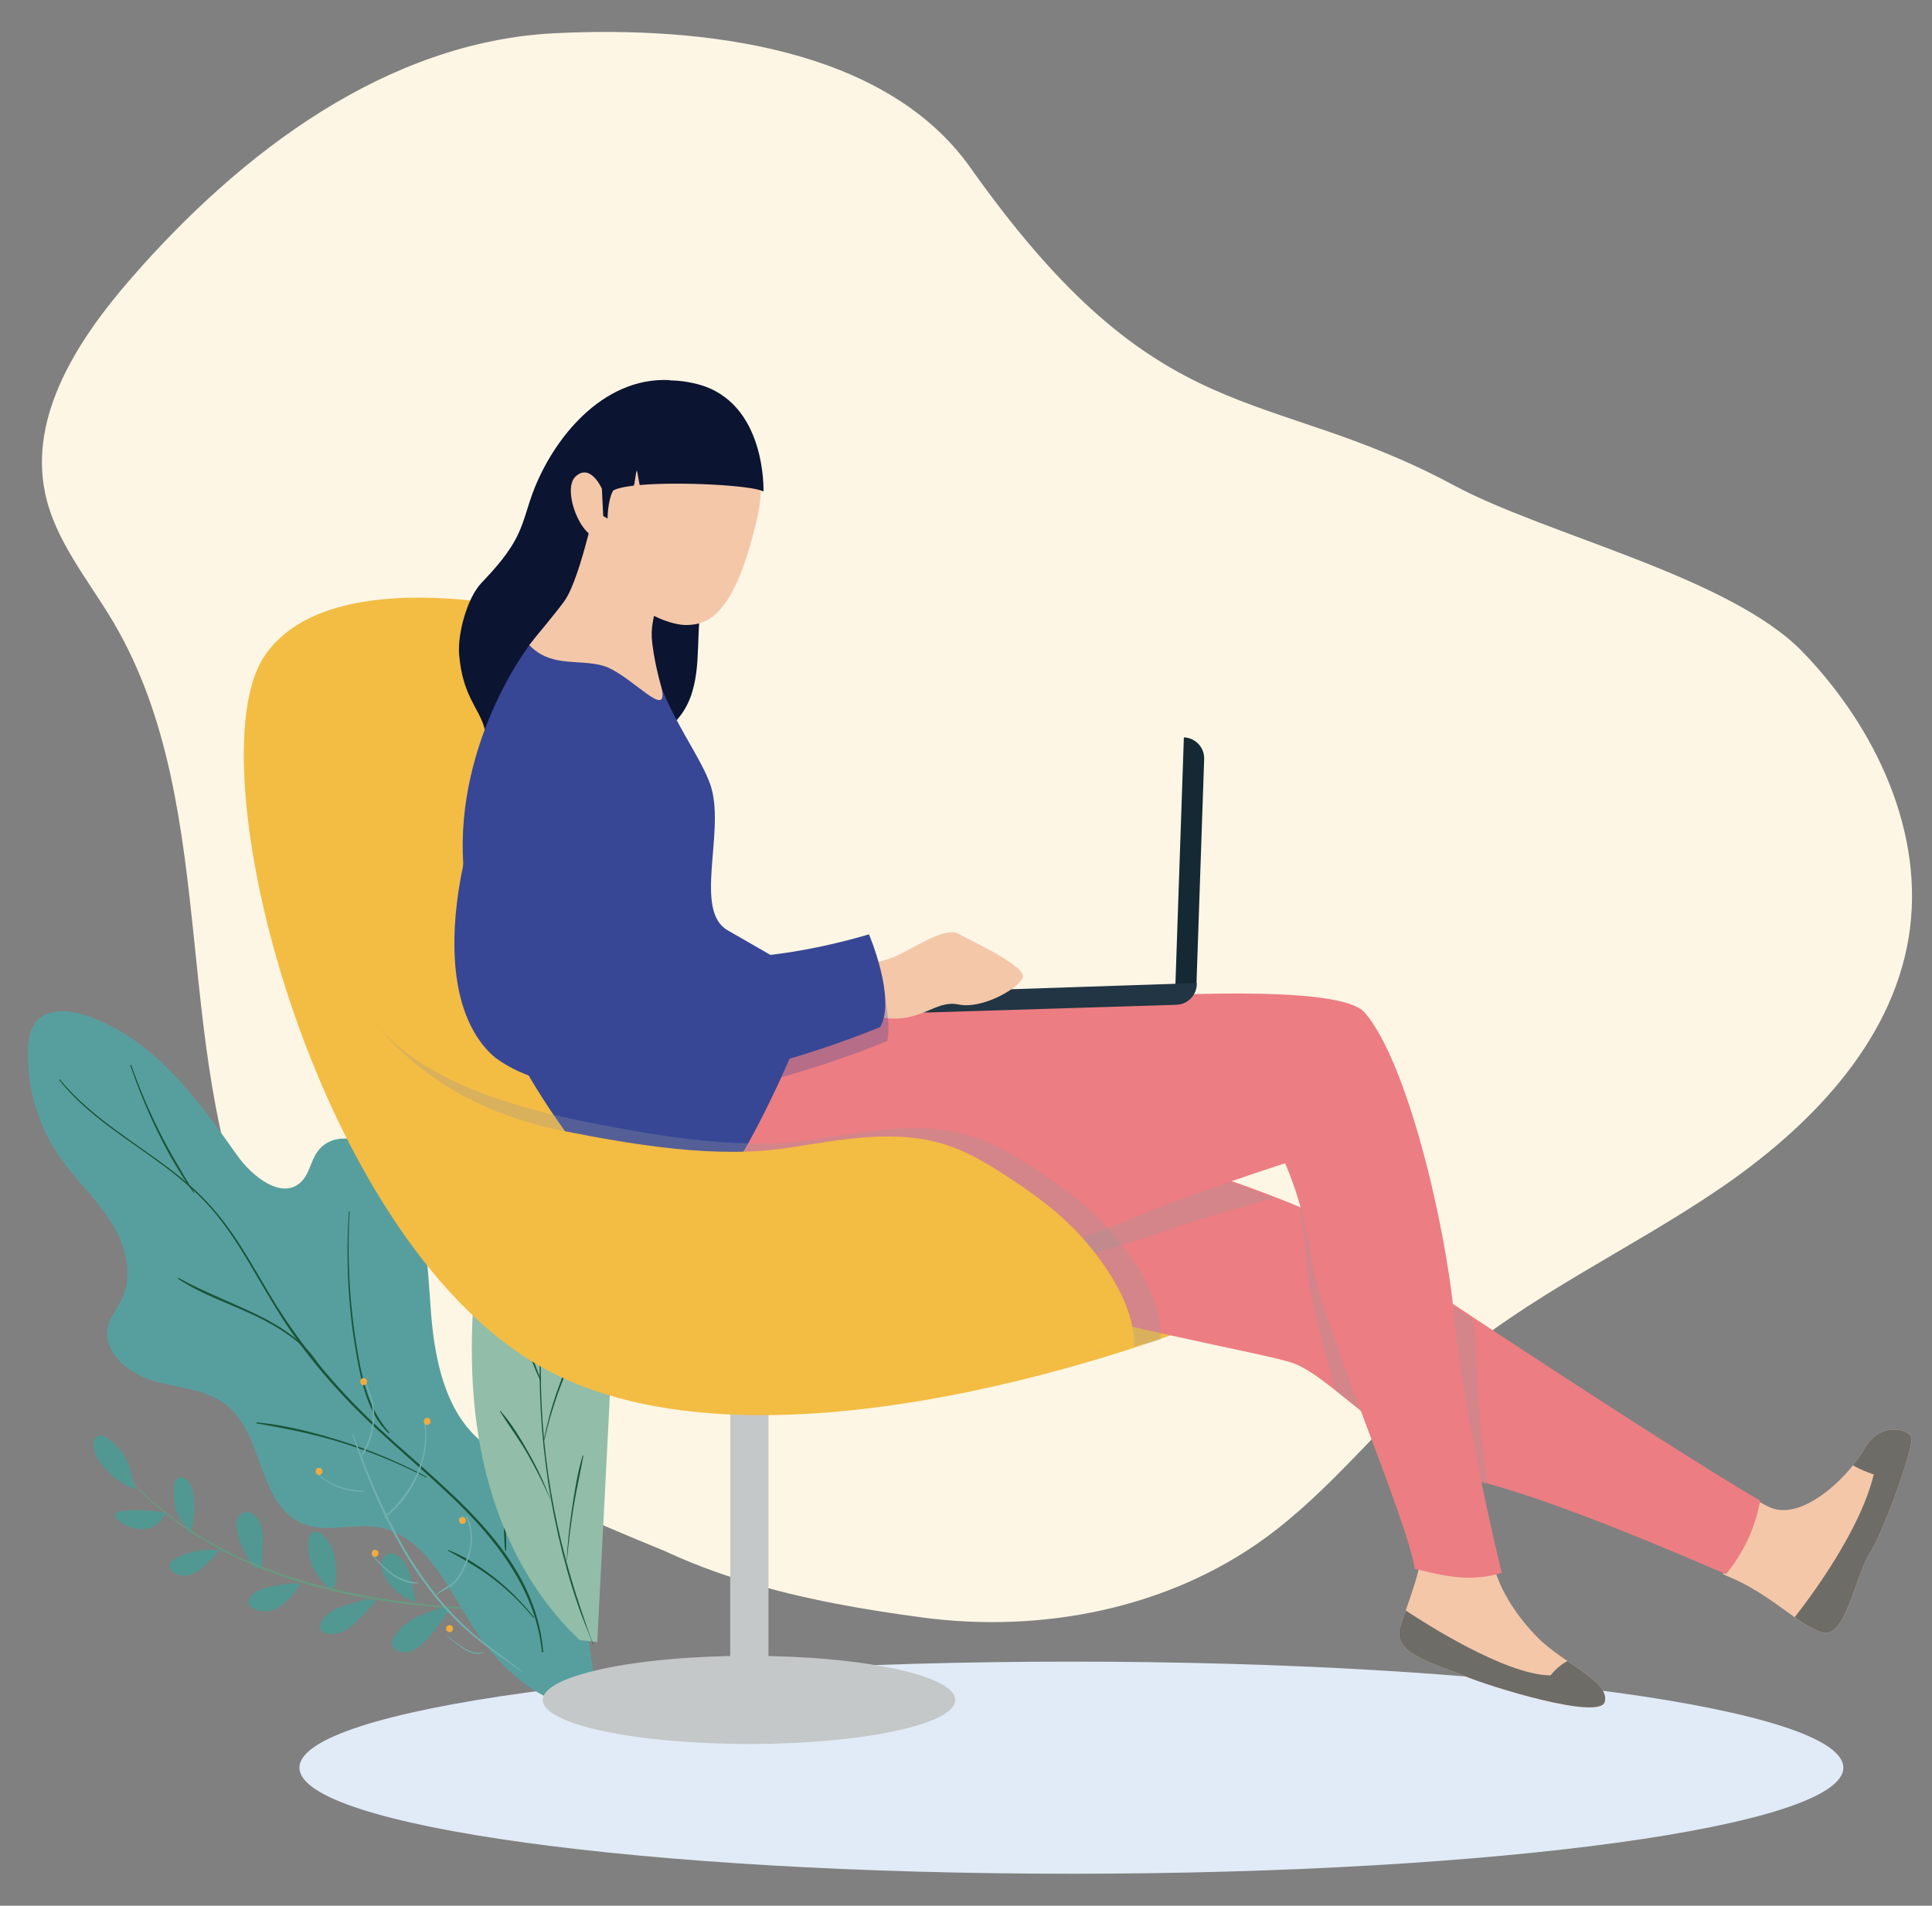 <?xml version="1.0" encoding="UTF-8"?><svg xmlns="http://www.w3.org/2000/svg" viewBox="0 0 255.159 251.748"><rect x="0" y="0" width="255.159" height="251.748" fill="#808080" stroke="none"/><g style="isolation:isolate;"><g id="_レイヤー_3"><path d="m39.549,233.518c0,7.738,45.644,14.011,101.95,14.011,56.305,0,101.95-6.273,101.95-14.011s-45.645-14.01-101.95-14.01c-56.306,0-101.95,6.273-101.95,14.01Z" style="fill:#e1ebf7;"/><path d="m77.181,198.56c12.619,9.541,29.04,13.054,44.723,15.128,15.683,2.074,32.328-1.166,45.129-10.461,8.914-6.473,15.627-15.507,23.968-22.703,10.834-9.346,24.102-15.343,35.941-23.378,11.839-8.035,22.829-19.187,25.139-33.308,2.244-13.713-4.323-27.683-13.97-37.684-9.647-10.001-33.845-15.449-46.082-22.032-25.205-13.559-38.705-6.414-63.866-41.972C116.911,6.247,92.743,3.425,73.285,4.388c-22.145,1.095-41.444,15.682-55.994,32.411-6.939,7.979-13.516,18.039-11.324,28.384,1.336,6.305,5.718,11.441,8.995,16.991,14.86,25.171,6.873,58.662,20.235,84.659,10.15,19.747,34.164,30.585,52.591,38.059" style="fill:#fdf6e4;"/><path d="m17.941,196.677c-1.39-.302-2.576-1.202-3.597-2.192-1.033-1-2.003-2.252-1.991-3.69.003-.378.1-.795.41-1.012.45-.316,1.071-.053,1.521.262,1.688,1.178,2.86,3.07,3.165,5.106" style="fill:#529892;"/><path d="m21.517,200.367c-.43,1.007-1.544,1.611-2.639,1.651-1.094.04-2.158-.404-3.068-1.015-.192-.129-.384-.271-.499-.472-.115-.2-.134-.473.014-.651.135-.163.365-.204.575-.231,2.044-.264,4.135-.169,6.146.281" style="fill:#529892;"/><path d="m24.554,201.521c-.691-.544-1.134-1.357-1.363-2.206-.229-.849-.26-1.739-.245-2.619.01-.592.14-1.323.706-1.499.325-.101.681.037.948.248.694.546.921,1.492,1.008,2.371.16,1.634-.013,3.3-.506,4.866" style="fill:#529892;"/><path d="m29.13,204.713c-.404.421-.808.843-1.213,1.264-.676.705-1.373,1.425-2.256,1.842-.882.418-2.005.473-2.782-.118-.256-.195-.473-.476-.485-.797-.02-.532.5-.912.978-1.148,1.852-.916,3.998-1.226,6.034-.875" style="fill:#529892;"/><path d="m33.783,207.265c-1.158-1.356-1.993-2.987-2.414-4.721-.134-.55-.226-1.13-.08-1.678.146-.546.582-1.05,1.144-1.114.312-.036.627.065.897.226.643.383,1.043,1.088,1.22,1.815.177.728.159,1.487.139,2.235-.025.972-.05,1.943-.076,2.915" style="fill:#529892;"/><path d="m39.656,209.256c-.502.824-1.107,1.584-1.797,2.256-.566.552-1.215,1.057-1.98,1.257-.697.182-1.443.094-2.126-.134-.458-.152-.963-.465-.965-.948-.001-.173.067-.339.151-.49.601-1.075,1.943-1.454,3.156-1.669.894-.158,1.794-.279,2.697-.365" style="fill:#529892;"/><path d="m43.874,210.001c-2.115-1.325-3.384-3.892-3.153-6.378.043-.467.185-.997.609-1.196.437-.205.952.048,1.317.364.851.738,1.336,1.827,1.549,2.933.213,1.106.178,2.243.142,3.369" style="fill:#529892;"/><path d="m49.646,211.474c-.497.55-.993,1.099-1.49,1.649-.651.72-1.311,1.448-2.117,1.987-.806.54-1.788.881-2.748.738-.313-.046-.638-.156-.835-.404-.371-.467-.121-1.17.255-1.633.673-.83,1.672-1.331,2.685-1.671,1.013-.34,2.069-.544,3.071-.914" style="fill:#529892;"/><path d="m54.303,211.361c-1.589-.576-2.924-1.822-3.607-3.369-.232-.525-.393-1.109-.279-1.671s.568-1.086,1.141-1.126c.337-.024.667.116.948.304,1.26.838,1.666,2.471,1.974,3.953.158.76.316,1.519.474,2.279" style="fill:#529892;"/><path d="m59.458,212.304c-.151.459-.43.863-.711,1.257-.643.899-1.32,1.773-2.029,2.621-.551.66-1.139,1.317-1.895,1.725-.756.408-1.722.527-2.465.094-.244-.142-.463-.349-.552-.617-.13-.39.041-.816.251-1.17.636-1.072,1.649-1.881,2.75-2.465,1.101-.584,2.298-.961,3.487-1.336" style="fill:#529892;"/><path d="m65.185,212.496c-1.656-1.024-3.353-2.085-4.523-3.641-.25-.333-.478-.696-.558-1.105s.013-.871.323-1.149c.289-.259.72-.315,1.098-.227.378.088.715.301,1.029.53,1.498,1.092,2.683,2.665,3.116,4.467.06.251.105.52.021.765" style="fill:#529892;"/><path d="m72.92,212.606c-1.262.055-2.495.621-3.358,1.544-.863.923-1.345,2.191-1.315,3.454.007.303.069.649.327.808.335.206.762-.03,1.067-.278.636-.516,1.205-1.114,1.687-1.776.404-.553.746-1.148,1.087-1.741.438-.762.877-1.524,1.315-2.286" style="fill:#529892;"/><path d="m16.391,194.682c4.913,5.779,11.475,9.902,18.492,12.66,7.883,3.097,16.49,4.563,24.91,5.147,5.104.354,10.295.36,15.385-.197.038-.004.04-.064,0-.061-9.034.604-18.024.236-26.936-1.435-7.712-1.446-15.258-3.811-21.971-7.956-3.644-2.25-6.989-4.999-9.851-8.187-.018-.02-.046.009-.029.029h0Z" style="fill:#669b80;"/><path d="m78.833,225.438c-.711-7.615-2.027-15.174-3.931-22.583-.77-2.994-1.747-6.145-4.101-8.149-1.735-1.477-4.008-2.142-5.939-3.351-5.71-3.576-7.398-11.054-7.926-17.77-.528-6.716-.565-13.955-4.52-19.409-2.457-3.388-8.126-5.424-10.522-1.993-.862,1.235-1.044,2.911-2.131,3.953-2.534,2.431-6.468-.703-8.491-3.573-5.318-7.548-11.215-15.569-19.991-18.44-2.24-.733-5.095-.922-6.567.918-.783.979-.96,2.303-1.006,3.556-.183,4.967,1.268,9.98,4.075,14.082,2.07,3.025,4.831,5.538,6.809,8.624,1.978,3.086,3.093,7.122,1.468,10.407-.568,1.147-1.445,2.154-1.777,3.391-.897,3.346,2.561,6.307,5.884,7.289,3.322.982,7.078,1.075,9.775,3.25,4.945,3.988,4.169,13.221,10.041,15.645,3.089,1.275,6.644-.085,9.941.464,5.929.988,8.977,7.382,12.126,12.503,3.674,5.973,9.49,11.479,16.502,11.54" style="fill:#579f9f;"/><path d="m66.221,211.188c.031,0,.031-.048,0-.048-.031,0-.031.048,0,.048h0Z" style="fill:#195537;"/><path d="m71.738,218.209c-1.138-13.986-14.307-22.243-23.401-31.177-4.924-4.838-9.233-10.163-12.762-16.102-1.714-2.885-3.343-5.829-5.295-8.565-1.834-2.569-3.975-4.834-6.424-6.825-5.313-4.32-11.54-7.566-15.936-12.937-.053-.064-.141.027-.091.091,3.771,4.746,9.107,7.807,13.891,11.394,2.527,1.895,4.908,3.966,6.9,6.428,2.081,2.572,3.768,5.433,5.432,8.284,1.696,2.905,3.4,5.797,5.387,8.516,1.982,2.712,4.164,5.277,6.483,7.706,4.76,4.987,10.215,9.216,15.094,14.074,5.206,5.183,9.828,11.586,10.545,19.112.011.111.185.113.176,0h0Z" style="fill:#195537;"/><path d="m17.195,140.744c2.045,5.868,4.732,11.745,8.361,16.814.031.043.101.005.073-.043-1.604-2.655-3.206-5.292-4.593-8.071-1.414-2.834-2.65-5.752-3.706-8.738-.03-.084-.164-.048-.134.037h0Z" style="fill:#195537;"/><path d="m41.946,179.998c-1.911-2.838-4.765-4.734-7.791-6.224-3.496-1.722-7.149-3.057-10.562-4.954-.077-.043-.14.069-.068.117,3.121,2.096,6.774,3.255,10.144,4.871,3.11,1.491,6.163,3.399,8.239,6.213.016.022.054.002.038-.022h0Z" style="fill:#195537;"/><path d="m46.075,160.061c-.288,4.325-.238,8.663.186,12.978.203,2.064.49,4.119.857,6.16.324,1.801.687,3.608,1.294,5.338.614,1.751,1.494,3.515,2.894,4.772.069.062.162-.032.101-.101-2.429-2.714-3.343-6.082-3.998-9.587-.772-4.131-1.211-8.319-1.335-12.519-.069-2.348-.04-4.694.096-7.04.004-.061-.091-.061-.095,0h0Z" style="fill:#195537;"/><path d="m56.31,195.064c-3.483-1.836-7.119-3.387-10.868-4.591-3.722-1.194-7.615-2.19-11.513-2.576-.079-.008-.098.126-.019.14,3.846.684,7.639,1.414,11.371,2.595,3.78,1.196,7.451,2.708,10.971,4.532.067.035.126-.066.059-.101h0Z" style="fill:#195537;"/><path d="m66.237,195.259c.102,1.594.184,3.189.262,4.784.078,1.585.028,3.213.215,4.788.009.076.116.079.121,0,.095-1.578-.08-3.21-.159-4.788-.079-1.596-.19-3.19-.31-4.784-.006-.082-.133-.083-.128,0h0Z" style="fill:#195537;"/><path d="m70.526,213.645c-1.54-1.943-3.295-3.718-5.245-5.251-1.843-1.448-3.889-2.791-6.083-3.64-.055-.021-.089.066-.04.094,2.14,1.191,4.244,2.372,6.181,3.885,1.884,1.471,3.596,3.141,5.106,4.993.046.057.125-.024.08-.08h0Z" style="fill:#195537;"/><path d="m76.568,216.667c-6.59-6.18-10.75-14.658-12.715-23.476-1.965-8.817-1.843-17.989-.79-26.961.219-1.863.492-3.767,1.377-5.421.885-1.654,2.512-3.032,4.386-3.109,2.321-.095,4.251,1.731,5.651,3.585,2.812,3.724,4.734,8.117,5.56,12.71.808,4.491.577,9.095.343,13.651-.5,9.761-1.001,19.522-1.501,29.283" style="fill:#92bda9;"/><path d="m78.374,217.218c-.62-1.465-1.112-3.017-1.623-4.523-.491-1.448-.955-2.906-1.383-4.373-.868-2.974-1.61-5.981-2.199-9.023-1.184-6.112-1.77-12.339-1.743-18.564.015-3.453.311-6.864.585-10.301.007-.083-.136-.104-.147-.02-.428,3.024-.542,6.123-.585,9.175-.044,3.135.063,6.272.32,9.397.508,6.18,1.591,12.316,3.253,18.29.471,1.694.996,3.375,1.573,5.036.579,1.668,1.277,3.28,1.906,4.926.012.031.056.013.043-.018h0Z" style="fill:#195537;"/><path d="m71.463,182.317c-.732-1.834-1.421-3.684-2.014-5.568-.594-1.888-.984-3.825-1.536-5.722-.019-.066-.135-.057-.126.017.239,1.953.839,3.898,1.426,5.77.594,1.893,1.293,3.754,2.126,5.555.032.069.152.019.124-.052h0Z" style="fill:#195537;"/><path d="m71.9,190.199c.506-2.2,1.146-4.372,1.914-6.494.401-1.107.84-2.201,1.312-3.28.432-.987.95-1.94,1.357-2.936.028-.068-.078-.105-.114-.048-1.17,1.851-1.972,4.049-2.707,6.103-.775,2.166-1.377,4.381-1.833,6.636-.009.046.06.066.071.019h0Z" style="fill:#195537;"/><path d="m72.675,198.004c-.797-2.085-1.739-4.103-2.84-6.045-1.083-1.909-2.257-3.909-3.73-5.546-.035-.039-.1.012-.072.055,1.184,1.884,2.516,3.657,3.625,5.594,1.103,1.927,2.102,3.919,2.993,5.952.006.013.029.004.023-.01h0Z" style="fill:#195537;"/><path d="m74.877,206.11c.225-2.351.502-4.7.875-7.032.361-2.262.898-4.487,1.287-6.742.011-.062-.077-.088-.095-.026-.68,2.254-1.046,4.636-1.393,6.961-.339,2.269-.584,4.548-.71,6.84-.001.024.034.023.037,0h0Z" style="fill:#195537;"/><path d="m68.984,220.858c-2.13-1.816-4.502-3.322-6.611-5.165-1.848-1.615-3.532-3.413-5.049-5.342-3.08-3.915-5.472-8.329-7.48-12.874-1.164-2.633-2.21-5.314-3.228-8.006-.025-.067-.132-.039-.108.03,3.223,9.384,7.545,18.962,15.012,25.755,2.31,2.102,4.941,3.775,7.425,5.654.03.022.068-.028.04-.052h0Z" style="fill:#71b0ae;"/><path d="m48.208,182.379c.186.87.546,1.684.769,2.543.203.78.282,1.586.257,2.391-.026.831-.167,1.656-.407,2.451-.261.864-.677,1.633-1.075,2.436-.039.079.065.137.116.068.977-1.338,1.462-3.16,1.541-4.796.038-.794-.031-1.595-.214-2.369-.222-.941-.65-1.816-.878-2.755-.017-.071-.123-.041-.108.03h0Z" style="fill:#71b0ae;"/><path d="m41.745,194.597c1.624,1.619,4.072,2.593,6.374,2.423.048-.004.049-.073,0-.076-1.175-.064-2.321-.201-3.43-.616-1.068-.4-2.053-1.008-2.87-1.805-.048-.047-.122.026-.074.074h0Z" style="fill:#71b0ae;"/><path d="m56.034,187.853c.35,2.33-.064,4.72-1.004,6.87-.977,2.236-2.499,4.034-4.281,5.67-.048.044.017.132.071.092,3.801-2.785,6.093-8,5.348-12.669-.014-.089-.147-.05-.134.037h0Z" style="fill:#71b0ae;"/><path d="m49.306,205.673c.827.924,1.668,1.853,2.715,2.534.939.611,2.102,1.061,3.237.959.052-.005.052-.076,0-.081-1.175-.104-2.243-.419-3.235-1.071-1.002-.659-1.828-1.547-2.64-2.419-.048-.052-.125.025-.078.078h0Z" style="fill:#71b0ae;"/><path d="m61.56,200.424c.908,1.868.678,3.991-.055,5.878-.369.949-.846,1.951-1.581,2.672-.684.671-1.646.932-2.292,1.645-.016.018.005.049.027.035.865-.58,1.874-.932,2.584-1.723.676-.753,1.127-1.72,1.48-2.66.707-1.879.968-4.101-.03-5.925-.048-.088-.176-.011-.133.078h0Z" style="fill:#71b0ae;"/><path d="m59.051,216.189c.431.328.862.656,1.293.985.399.304.795.616,1.235.861.765.426,1.653.619,2.475.252.023-.01.007-.047-.017-.04-.931.257-1.856.025-2.659-.474-.796-.494-1.54-1.084-2.299-1.632-.03-.021-.057.027-.028.048h0Z" style="fill:#71b0ae;"/><path d="m42.136,194.839c.599,0,.6-.93,0-.93-.599,0-.6.93,0,.93h0Z" style="fill:#f1ab3e;"/><path d="m48.03,182.985c.599,0,.6-.93,0-.93-.599,0-.6.93,0,.93h0Z" style="fill:#f1ab3e;"/><path d="m56.419,188.228c.599,0,.6-.93,0-.93-.599,0-.6.93,0,.93h0Z" style="fill:#f1ab3e;"/><path d="m49.535,205.659c.599,0,.6-.93,0-.93-.599,0-.6.93,0,.93h0Z" style="fill:#f1ab3e;"/><path d="m61.073,201.318c.599,0,.6-.93,0-.93-.599,0-.6.93,0,.93h0Z" style="fill:#f1ab3e;"/><path d="m59.378,215.609c.599,0,.6-.93,0-.93-.599,0-.6.93,0,.93h0Z" style="fill:#f1ab3e;"/><rect x="96.444" y="160.205" width="5.049" height="64.266" transform="translate(197.937 384.676) rotate(-180)" style="fill:#c5c8c8;"/><ellipse cx="98.923" cy="224.568" rx="27.24" ry="5.823" style="fill:#c5c8c8;"/><path d="m76.527,81.96s-32.368-9.294-41.661,4.807c-9.294,14.101,6.41,76.273,36.213,93.578,29.804,17.306,86.014-4.88,86.014-4.88,0,0-48.471-27.488-48.815-27.808-.345-.321-35.597-20.51-35.597-23.715s3.845-41.982,3.845-41.982Z" style="fill:#f3bc43;"/><path d="m227.536,207.956c.359.154.692.295.987.423,3.576,1.525,6.217,3.666,8.499,5.269,1.256.884,2.384,1.589,3.525,1.974,3.205,1.077,4.487-7.512,6.332-10.319,1.833-2.807,5.628-13.408,5.589-15.229-.013-1.205-4.089-2.487-6.179,1.231-.397.705-.923,1.487-1.564,2.269-2.73,3.409-7.384,7.012-10.858,5.602-.346-.141-.987-.475-1.833-.949-.603,3.551-2.205,6.961-4.499,9.73Z" style="fill:#f4c7a9;"/><path d="m232.46,198.223c-.603,3.551-2.218,6.961-4.512,9.73-6.115-2.628-21.074-9.088-31.112-11.87-.384-.115-.756-.218-1.128-.308-1.243-.32-2.474-.756-3.679-1.295-4.064-1.782-7.832-4.551-11.191-7.217-1.589-1.256-3.076-2.487-4.461-3.576-2.141-1.705-4.012-3.038-5.576-3.602-3.628-1.32-24.766-4.82-44.456-11.011-3.859-1.218-7.666-2.538-11.268-3.961-5.012-1.987-9.64-4.166-13.498-6.563l21.023-14.101,20.536,5.461s9.435,2.641,18.664,5.833c2.384.808,4.743,1.667,6.935,2.525 1.0.385,1.961.782,2.871,1.167,1.423.603,2.731,1.205,3.833,1.782,1.013.539,1.872,1.051,2.513,1.539,1.795,1.359,6.537,4.576,12.562,8.588,1.436.961,2.948,1.961,4.5,2.987,13.755,9.088,31.419,20.472,37.444,23.894Z" style="fill:#ec7d82;"/><path d="m193.36,221.377c3.153,1.359,17.947,5.961,18.587,3.423.449-1.795-2.153-3.461-4.935-5.371-1.154-.795-2.32-1.615-3.333-2.525-1.089-.987-4.948-4.935-6.294-9.653-4.051.577-5.923-1.013-9.884-.859-.064,1.269-1.089,4.154-1.846,6.358-.372,1.039-.667,1.91-.795,2.423-.859,3.41,5.346,4.845,8.499,6.204Z" style="fill:#f4c7a9;"/><path d="m142.715,149.909s14.921,4.179,25.599,8.358c-4.218,1.154-9.922,2.782-13.87,4.166-3.82,1.346-15.626,5.333-28.522,6.64-9.217-2.91-18.126-6.397-24.766-10.524l21.023-14.101,20.536,5.461Z" style="fill:#9a9899; mix-blend-mode:multiply; opacity:.3;"/><path d="m196.413,196.083c-.385-.115-.756-.218-1.128-.308-5.474-1.423-10.524-5.063-14.87-8.512-1.897-6.32-3.474-12.024-3.705-14.96-.308-4.012-1.051-8.102-1.692-11.088,1.013.539,1.872,1.051,2.512,1.539,2.231,1.679,8.973,6.23,17.062,11.575.218,2.256.359,4.384.423,6.307.128,4.076.679,9.627,1.397,15.447Z" style="fill:#9a9899; mix-blend-mode:multiply; opacity:.3;"/><path d="m143.138,149.909s9.435,2.641,18.664,5.833c-3.781.961-8.114,2.128-11.306,3.166-4.512,1.474-20.1,6.294-35.418,6.204-5.012-1.987-9.64-4.166-13.498-6.563l21.023-14.101,20.536,5.461Z" style="fill:#9a9899; mix-blend-mode:multiply; opacity:.3;"/><path d="m192.029,194.481c-4.064-1.782-7.832-4.551-11.191-7.217-1.589-1.256-3.076-2.487-4.461-3.576-1.961-6.999-3.641-13.498-3.807-16.678-.154-2.859-.539-5.461-.961-7.576,1.423.603,2.731,1.205,3.833,1.782,1.013.539,1.872,1.051,2.513,1.539,1.795,1.359,6.537,4.576,12.562,8.588.09,1.564.141,3.051.154,4.435.051,4.833.603,11.716,1.359,18.703Z" style="fill:#9a9899; mix-blend-mode:multiply; opacity:.3;"/><path d="m192.058,173.955c-1.181-12.542-6.256-33.767-11.821-40.194-5.565-6.427-71.399,1.512-71.74,1.311l-28.482,13.528c9.453,36.608,61.784,15.616,70.597,11.91,6.825-2.869,19.113-6.843,19.113-6.843,0,0,2.528,5.483,3.569,13.065,1.041,7.582,12.404,33.457,13.557,40.52,3.831.925,7.275,1.806,11.489.532-2.569-10.462-5.477-25.288-6.282-33.829Z" style="fill:#ec7d82;"/><path d="m155.15,132.609h0c1.533.053,2.818-1.148,2.87-2.681l1.014-29.646c.052-1.533-1.148-2.818-2.681-2.871h0l-1.203,35.198Z" style="fill:#152934;"/><path d="m123.088,131.028l-2.227,2.776,34.514-1.069c1.533-.051,2.735-1.335,2.684-2.868h0l-34.971,1.161Z" style="fill:#213544;"/><path d="m88.456,50.211c-8.972-.456-15.523,7.909-18.124,14.967-.649,1.763-1.076,3.61-1.867,5.314-1.15,2.48-3.015,4.547-4.896,6.531-1.88,1.984-3.162,6.735-2.931,9.458.461,5.448,2.574,6.986,3.315,9.617.074.262.177.54.408.683.199.124.449.119.683.115,5.76-.108,4.486-2.665,10.221-3.206.175-.017.357-.039.501-.138.247-.17.305-.504.341-.801.528-4.348,1.004-8.993,3.759-12.399,2.884-3.566,7.746-5.074,10.632-8.638,2.58-3.186,3.184-7.525,3.224-11.625.014-1.432-.052-2.943-.81-4.158-.867-1.388-2.459-2.116-3.962-2.767" style="fill:#0b1431;"/><path d="m96.434,67.74c.194,3.848-2.468,7.204-3.504,10.915-.613,2.197-.648,4.506-.731,6.785-.083,2.279-.226,4.599-1.036,6.731s-2.393,4.082-4.558,4.797c-.703.232-1.445.329-2.185.353-.711.023-1.435-.022-2.109-.251-1.102-.374-1.989-1.213-2.694-2.138-.746-.98-1.329-2.083-1.717-3.252-.682-2.049-.758-4.255-.6-6.409.124-1.695.39-3.387.923-5.001,1.284-3.892,4.066-7.149,7.288-9.682,1.396-1.097,2.906-2.089,4.591-2.649,1.685-.56,3.57-.659,5.218.003" style="fill:#0b1431;"/><path d="m107.899,128.383s7.372-.861,9.944-1.87c2.573-1.009,6.829-4.214,8.794-3.131,1.965,1.083,9.008,4.326,8.435,5.774-.573,1.448-5.371,4.19-8.467,3.542-3.095-.647-4.864,2.406-9.775,1.777-4.911-.629-8.301.678-8.301.678l-.631-6.771Z" style="fill:#f4c7a9;"/><path d="m108.283,129.924s-2.012,5.64-5.089,12.37c-4.012,8.781-9.845,19.433-15.395,21.92,0,0-9.23-7.922-16.818-20.215-4.154-6.73-7.82-14.78-9.217-23.548v-.013c-.333-2.103-.539-4.243-.59-6.423-.961-15.921,8.486-29.484,11.537-32.047.384-.333.808-.782,1.256-1.32,1.602,4.102,5.717,5.243,10.011,5.499-.025.91,2.077.667,2.269,1.384,1.833,6.999,6.666,12.742,7.729,16.652,1.679,6.089-2.359,16.152,2.128,18.716,2.436,1.397,5.82,3.346,8.396,4.845,2.179,1.243,3.781,2.179,3.781,2.179Z" style="fill:#374796;"/><path d="m117.192,137.513s-5.935,2.538-13.998,4.782c-9.896,2.756-22.984,5.063-32.214,1.705-4.154-6.73-7.82-14.78-9.217-23.548v-.013c1.448-8.063,4.983-11.509,11.534-21.379l8.973,3.045s-2.256,10.856-2.724,20.751c0,0,13.315,3.738,21.532,3.224,1.667-.103,1.847,1.897,3.423,1.666,6.192-.897,10.356-2.223,10.356-2.223,0,0,3.173,7.43,2.335,11.991Z" style="fill:#374796; mix-blend-mode:multiply; opacity:.3;"/><path d="m83.392,99.861s-5.492,14.379-5.681,24.276c0,0,12.735,2.804,20.949,2.291,8.215-.512,16.103-3.001,16.103-3.001,0,0,3.626,8.48,1.487,12.244,0,0-35.641,15.212-50.803,4.081-8.561-7.154-6.97-27.072,4.457-48.561l13.489,8.67Z" style="fill:#374796;"/><g style="mix-blend-mode:multiply; opacity:.3;"><path d="m153.321,176.939c.11-4.897-2.803-9.586-5.884-13.393-3.082-3.807-7.079-6.764-11.194-9.42-2.422-1.564-4.928-3.051-7.666-3.953-6.639-2.187-13.846-.736-20.753.34-9.629,1.5-20.279-.329-29.845-2.191-9.566-1.862-22.374-5.444-28.315-13.169,0,0,19.229,40.925,39.899,43.489,15.266,1.893,42.742.861,56.076-.227,4.721-.385,7.684-1.477,7.684-1.477Z" style="fill:#9a9899;"/></g><path d="m149.796,178.035c.11-4.896-2.803-9.586-5.884-13.393-3.082-3.806-7.079-6.764-11.194-9.42-2.423-1.563-4.928-3.051-7.666-3.953-6.639-2.187-13.847-.736-20.753.34-9.629,1.5-20.28-.329-29.845-2.191-9.566-1.863-18.849-6.54-24.79-14.265,0,0,15.703,42.021,36.374,44.584s63.76-1.703,63.76-1.703Z" style="fill:#f3bc43;"/><path d="m87.386,90.932c-.073-.285-1.133-3.89-1.314-6.824-.159-2.569,1.441-6.267,1.441-6.267l-4.399-5.137.577-2.697-5.298-2.309s-.242,1.242-.688,2.934c-.884,3.411-2.039,7.225-3.185,8.798-1.184,1.625-4.16,5.171-4.616,5.79,2.727,2.836,5.907,1.897,9.337,2.617l.813.243c3.549,1.397,8.246,7.113,7.333,2.852Z" style="fill:#f4c7a9;"/><path d="m86.077,84.113c-1.456-.863-3.083-2.174-4.516-4.012-.527-.668-1.026-1.414-1.485-2.235-1.112-1.968-1.973-4.358-2.366-7.235.446-1.693.687-2.929.687-2.929l5.3,2.302-.578,2.702,4.4,5.135s-1.598,3.703-1.441,6.272Z" style="fill:#f4c7a9; mix-blend-mode:multiply; opacity:.3;"/><path d="m92.672,52.129s10.196,4.185,7.28,16.547c-2.916,12.362-6.277,13.913-9.404,13.892-3.727-.025-16.414-5.556-11.878-23.05,2.811-6.629,7.033-8.489,14.002-7.389Z" style="fill:#f4c7a9;"/><path d="m79.08,67.835l1.161.668s.007-2.311.694-3.627c.142-.271,1.491-.58,2.756-.723.126-.014.289-1.961.422-1.975.072-.007.316,1.902.39,1.896,5.146-.462,14.82.018,16.328.854,0,0,.427-11.778-8.675-14.171-7.058-1.856-14.889,1.125-15.752,13.721l2.676,3.356Z" style="fill:#0b1431;"/><path d="m79.491,64.562s-1.51-3.456-3.484-1.606c-1.975,1.851,1.19,9.478,3.786,7.85l-.301-6.245Z" style="fill:#f4c7a9;"/><path d="m193.36,221.377c3.153,1.359,17.947,5.961,18.587,3.423.449-1.795-2.153-3.461-4.935-5.371-1.346.705-2.231,1.898-2.231,1.898-6.063-.051-17.024-7.179-19.126-8.576-.372,1.039-.667,1.91-.795,2.423-.859,3.41,5.346,4.845,8.499,6.204Z" style="fill:#6e6c67;"/><path d="m237.021,213.648c1.256.884,2.384,1.589,3.525,1.974,3.205,1.077,4.487-7.512,6.332-10.319,1.833-2.807,5.628-13.408,5.589-15.229-.013-1.205-4.089-2.487-6.179,1.231-.397.705-.923,1.487-1.564,2.269,1.154.705,2.743,1.205,2.743,1.205-1.795,7.448-8.384,16.242-10.447,18.87Z" style="fill:#6e6c67;"/></g></g></svg>